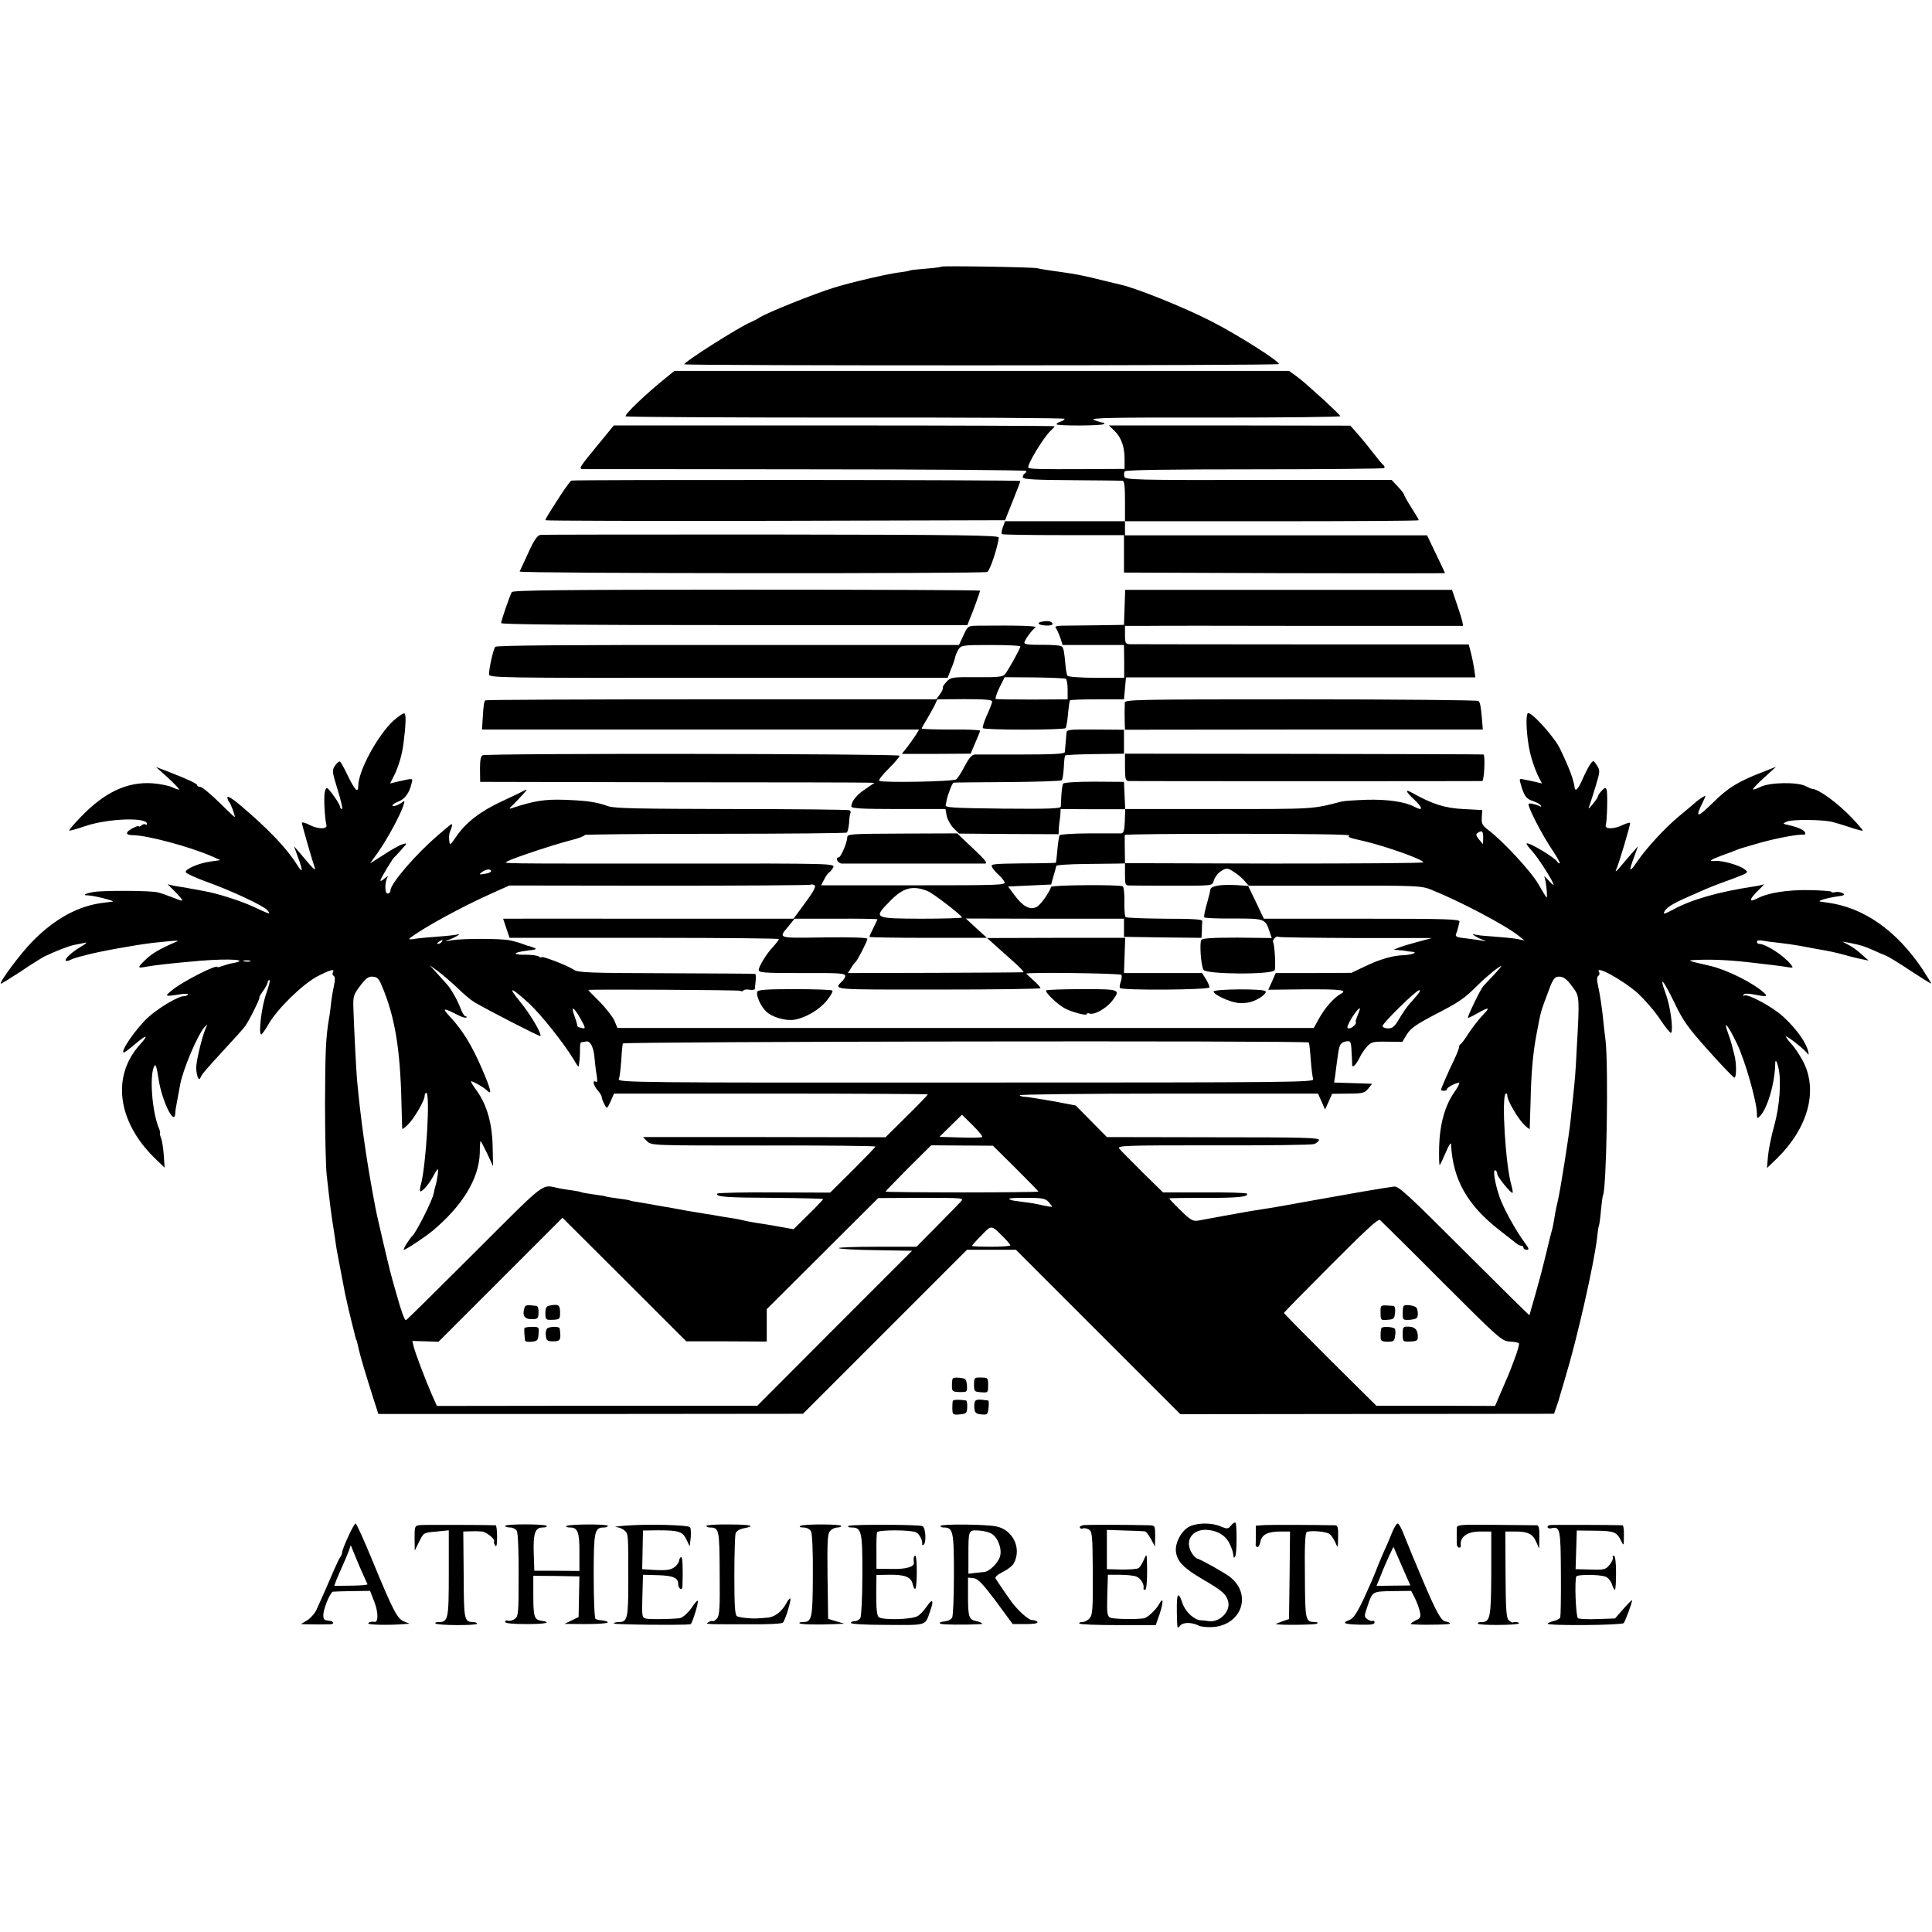 <?xml version="1.0" standalone="no"?>
<!DOCTYPE svg PUBLIC "-//W3C//DTD SVG 20010904//EN"
 "http://www.w3.org/TR/2001/REC-SVG-20010904/DTD/svg10.dtd">
<svg version="1.0" xmlns="http://www.w3.org/2000/svg"
 width="960pt" height="960pt" viewBox="0 0 960 960"
 preserveAspectRatio="xMidYMid meet">
<g transform="translate(0,960) scale(0.1,-0.1)"
fill="#000000" stroke="none">
<path d="M4678 8275 c-2 -2 -37 -7 -77 -10 -41 -3 -77 -7 -80 -9 -3 -2 -28 -7
-56 -10 -59 -8 -236 -49 -320 -75 -103 -32 -335 -125 -375 -151 -8 -6 -26 -15
-40 -21 -58 -24 -330 -197 -330 -209 0 -8 2946 -7 2954 1 10 10 -208 148 -336
213 -134 69 -374 165 -448 181 -8 2 -51 12 -95 23 -75 19 -133 31 -180 37 -11
2 -42 6 -70 10 -27 4 -59 9 -70 12 -24 6 -471 13 -477 8z"/>
<path d="M3313 7726 c-107 -86 -214 -189 -204 -195 5 -3 498 -6 1095 -6 597 1
1086 -2 1086 -6 0 -4 -9 -11 -20 -14 -11 -3 -20 -9 -20 -13 0 -9 227 -8 236 1
4 4 1 7 -7 7 -8 1 -27 7 -43 13 -24 11 86 13 597 12 345 0 627 3 627 7 0 3
-37 39 -81 80 -45 40 -87 78 -93 83 -6 6 -27 22 -46 37 l-35 25 -1527 0 -1527
0 -38 -31z"/>
<path d="M2973 7392 c-95 -115 -99 -122 -76 -123 10 0 510 0 1111 -1 600 0
1092 -4 1092 -8 0 -5 -5 -12 -11 -15 -5 -4 -8 -12 -6 -18 3 -9 72 -12 243 -13
131 -1 245 -2 252 -3 9 -1 12 -28 12 -101 l0 -100 -298 0 -298 0 -11 -30 c-6
-16 -8 -32 -4 -34 4 -3 142 -5 307 -5 l299 0 0 -93 0 -93 798 -3 c438 -1 797
-1 797 0 0 2 -20 45 -45 96 l-44 92 -751 0 -750 0 0 35 0 35 730 0 c402 0 730
2 730 5 0 3 -17 32 -37 63 -20 31 -36 60 -36 63 1 3 -12 21 -30 40 l-32 34
-662 0 c-610 -1 -662 1 -666 16 -3 9 -2 21 2 27 4 7 224 10 644 10 351 0 641
3 645 6 3 4 2 10 -3 14 -6 4 -29 32 -52 62 -23 30 -58 73 -78 95 l-35 40 -600
1 -600 0 30 -29 c33 -33 49 -81 48 -144 l0 -43 -202 -1 c-216 -1 -268 0 -276
7 -10 10 77 154 112 185 10 9 18 18 18 21 0 2 -493 4 -1095 4 l-1095 0 -77
-94z"/>
<path d="M2840 7212 c-6 -2 -31 -36 -56 -75 -66 -102 -74 -116 -74 -122 0 -3
514 -4 1142 -3 l1142 3 38 95 c21 52 38 97 38 100 0 6 -2214 7 -2230 2z"/>
<path d="M2685 6942 c-15 -2 -32 -27 -60 -89 -22 -47 -41 -89 -43 -93 -4 -10
2310 -11 2324 -2 14 10 51 120 57 171 2 11 -176 14 -1128 15 -621 0 -1139 0
-1150 -2z"/>
<path d="M2543 6658 c-9 -16 -52 -139 -53 -154 0 -7 346 -10 1158 -10 l1159 0
10 26 c16 36 53 140 53 145 0 3 -522 5 -1159 5 -917 0 -1161 -3 -1168 -12z"/>
<path d="M5588 6582 l-3 -87 -135 -2 c-74 -1 -152 -2 -174 -2 -29 -1 -36 -4
-29 -13 6 -7 15 -29 22 -48 l11 -35 152 0 153 0 1 -82 0 -81 -138 0 c-76 0
-141 5 -144 10 -3 5 -8 30 -10 56 -6 64 -8 75 -16 88 -5 7 -42 10 -98 10 -61
-1 -90 2 -90 10 0 12 37 64 55 76 11 8 -71 11 -286 9 -50 -1 -50 -1 -72 -49
l-22 -47 -1148 0 c-793 1 -1150 -2 -1156 -9 -10 -12 -31 -106 -31 -136 0 -18
27 -19 1139 -18 l1140 0 16 42 c10 22 19 49 21 60 2 10 10 28 17 40 14 20 23
21 161 21 80 0 146 -3 146 -7 0 -11 -60 -119 -77 -139 -10 -12 -36 -15 -140
-14 -123 1 -129 0 -151 -24 -12 -13 -20 -26 -17 -29 2 -3 -4 -17 -14 -31 l-19
-26 -1117 0 c-614 0 -1120 -2 -1123 -5 -7 -5 -10 -26 -14 -100 l-3 -45 1086 0
1086 0 -15 -25 c-9 -14 -28 -41 -43 -61 l-28 -35 171 0 171 1 23 54 c13 29 24
57 24 60 0 4 -65 7 -145 6 -80 0 -145 2 -145 5 0 3 11 23 25 45 13 22 31 54
39 70 l14 30 136 1 c99 0 136 -3 136 -12 0 -6 -12 -37 -26 -68 -14 -31 -23
-59 -20 -64 6 -10 401 -10 411 0 3 3 9 35 12 70 3 34 7 65 10 68 2 3 64 5 136
5 l132 0 5 55 5 54 868 0 868 0 -5 37 c-3 20 -10 57 -16 81 l-12 46 -831 0
c-458 0 -842 1 -854 1 -20 1 -23 6 -23 46 l0 45 93 0 c50 1 428 1 840 0 l747
0 -4 23 c-3 12 -15 52 -28 89 l-23 67 -812 0 -812 0 -3 -87z m-292 -355 c5 -3
9 -27 9 -53 l0 -49 -175 -1 c-96 0 -178 1 -182 3 -4 2 4 27 18 56 l26 52 148
-1 c81 -1 151 -4 156 -7z"/>
<path d="M5183 6512 c-35 -5 -27 -18 12 -20 19 -2 35 2 35 7 0 12 -20 18 -47
13z"/>
<path d="M5589 6108 c0 -10 -1 -34 -1 -53 0 -19 1 -45 1 -58 l1 -23 889 1 889
0 -4 50 c-6 69 -9 83 -18 92 -4 4 -401 8 -882 8 -827 0 -874 -1 -875 -17z"/>
<path d="M1956 6020 c-80 -74 -176 -251 -176 -326 0 -38 -17 -20 -52 52 -17
36 -34 67 -39 70 -4 2 -15 -7 -24 -20 -16 -24 -15 -30 13 -121 16 -52 26 -95
21 -95 -5 0 -9 5 -9 10 0 11 -34 62 -57 88 -10 10 -14 8 -19 -13 -6 -23 -1
-127 8 -165 5 -21 -41 -21 -84 1 -21 11 -38 15 -38 10 0 -8 51 -186 65 -226 4
-11 -8 -2 -27 20 -18 21 -43 51 -55 65 l-22 25 19 -53 c26 -68 25 -86 -2 -42
-54 86 -141 178 -290 304 -34 28 -58 43 -58 34 0 -8 4 -18 9 -24 9 -9 32 -74
27 -74 -2 0 -37 34 -79 75 -42 41 -83 75 -92 75 -8 0 -15 3 -15 8 0 8 -47 30
-145 68 l-60 23 58 -52 c31 -29 57 -56 57 -59 0 -4 -14 1 -32 9 -17 9 -63 18
-102 21 -126 8 -239 -46 -358 -171 -32 -33 -56 -62 -54 -64 2 -2 39 8 82 23
111 37 304 44 304 11 0 -6 -3 -7 -7 -4 -3 4 -12 2 -20 -4 -7 -6 -13 -9 -13 -5
0 4 -13 0 -30 -9 -39 -20 -38 -35 0 -35 71 0 286 -58 395 -106 l40 -18 -50 -7
c-58 -8 -127 -38 -122 -53 2 -6 49 -28 105 -48 125 -45 282 -119 301 -141 18
-23 15 -22 -71 18 -70 32 -182 67 -253 79 -16 3 -41 8 -55 10 -14 3 -42 8 -64
11 -21 3 -43 8 -50 11 -6 3 3 -7 19 -22 17 -16 36 -37 44 -47 13 -17 10 -16
-37 2 -28 11 -64 24 -79 27 -35 9 -265 10 -316 2 -42 -7 -61 -17 -31 -17 28 0
142 -29 124 -31 -8 -1 -26 -3 -40 -5 -128 -14 -246 -78 -360 -194 -57 -58
-164 -201 -156 -209 2 -1 46 26 98 60 51 35 105 68 118 75 61 29 118 51 150
58 19 3 44 9 55 11 11 3 1 -6 -21 -19 -47 -27 -85 -63 -77 -71 3 -2 13 -1 22
4 9 5 30 12 46 16 17 4 32 8 35 9 61 17 251 51 330 60 134 14 136 14 110 3
-78 -34 -113 -55 -145 -85 -42 -40 -43 -45 -7 -38 55 10 129 18 277 31 148 12
252 5 161 -12 -14 -2 -37 -9 -51 -14 -14 -5 -25 -8 -25 -5 0 15 -167 -69 -221
-112 -44 -35 -42 -36 33 -24 26 4 45 4 42 -1 -3 -4 -12 -8 -21 -8 -28 0 -130
-61 -180 -108 -62 -59 -139 -172 -117 -172 3 0 27 18 53 40 61 52 73 51 26 -1
-141 -156 -112 -381 73 -563 l50 -48 -4 59 c-2 33 -8 72 -13 86 -6 15 -8 27
-6 27 2 0 0 12 -7 28 -33 83 -46 262 -21 305 6 13 12 -5 21 -65 16 -107 79
-237 83 -170 1 20 2 22 13 82 5 25 10 52 11 60 14 76 87 248 121 286 11 11 16
15 13 9 -18 -28 -55 -175 -54 -213 2 -42 14 -68 22 -45 5 14 23 35 123 144 44
47 88 96 98 110 19 25 78 144 71 144 -2 0 6 14 19 32 12 17 22 36 22 42 0 6 4
11 9 11 5 0 -3 -30 -16 -67 -23 -63 -40 -203 -25 -203 4 0 21 24 37 52 43 75
168 197 241 236 64 33 90 40 78 21 -3 -6 -2 -14 4 -18 7 -4 8 -19 2 -46 -5
-22 -12 -62 -15 -90 -3 -27 -7 -61 -10 -75 -16 -92 -19 -167 -20 -420 0 -157
4 -316 8 -355 17 -155 25 -212 32 -255 2 -14 7 -43 10 -65 3 -23 7 -50 9 -60
2 -11 11 -58 20 -105 9 -47 18 -96 21 -110 12 -55 24 -107 35 -150 7 -25 13
-52 15 -60 2 -8 4 -16 5 -17 3 -3 3 -5 14 -53 9 -38 34 -122 72 -241 l24 -75
1055 0 1055 1 407 407 408 408 121 0 122 0 408 -408 409 -409 928 1 929 1 12
35 c7 19 13 37 13 40 6 19 13 44 31 105 59 194 144 570 158 696 3 29 7 56 9
59 2 3 7 37 10 75 4 39 8 72 10 75 18 29 28 637 13 770 -5 36 -10 83 -12 105
-6 60 -16 125 -26 170 -6 26 -5 42 2 46 6 4 7 12 4 18 -25 40 119 -39 194
-106 32 -30 82 -87 109 -128 27 -41 52 -71 55 -67 11 19 -4 132 -27 194 -35
96 -14 73 44 -46 42 -88 65 -121 169 -237 66 -74 124 -134 128 -134 11 0 11
74 0 113 -5 19 -11 42 -13 51 -2 9 -10 35 -19 59 -25 69 1 38 45 -54 40 -83
99 -290 99 -347 0 -25 2 -27 15 -13 37 37 74 162 76 260 0 25 8 15 16 -20 15
-66 6 -189 -20 -284 -15 -52 -29 -122 -32 -155 l-5 -59 51 49 c150 148 201
327 134 470 -15 32 -44 76 -63 97 -19 21 -31 38 -27 38 9 0 87 -61 102 -80 10
-13 11 -13 9 0 -9 47 -56 114 -125 178 -50 47 -177 116 -194 105 -5 -3 -7 -1
-4 4 4 7 22 7 49 2 67 -13 75 -12 52 9 -54 49 -183 113 -264 132 -121 28 -120
28 -70 30 79 4 176 -1 290 -15 19 -2 58 -7 85 -10 28 -3 63 -8 79 -11 27 -4
28 -3 15 13 -35 45 -125 103 -159 103 -5 0 -10 5 -10 11 0 6 11 8 28 5 15 -3
52 -8 82 -11 30 -3 78 -10 105 -15 28 -5 64 -12 80 -15 70 -12 93 -17 145 -31
30 -9 69 -18 85 -21 l30 -6 -35 31 c-19 18 -48 39 -65 47 l-30 16 30 -5 c62
-12 79 -18 122 -37 23 -11 53 -23 65 -28 13 -5 68 -39 122 -75 55 -36 101 -65
102 -63 1 1 -19 33 -44 72 -130 193 -292 306 -472 330 -14 2 -29 4 -35 5 -18
3 29 17 80 25 40 5 46 9 31 17 -10 5 -26 8 -37 5 -10 -3 -19 -2 -19 2 0 3 -49
7 -108 8 -111 2 -207 -13 -262 -42 -42 -22 -38 -2 8 42 20 19 32 33 26 29 -7
-3 -29 -8 -50 -11 -172 -26 -308 -64 -401 -115 -41 -22 -51 -24 -43 -10 12 22
39 39 130 79 109 48 107 47 203 82 88 33 88 33 65 50 -25 20 -110 44 -145 41
-37 -3 -27 5 35 28 31 11 64 23 72 27 18 7 13 6 122 37 80 22 192 43 211 38 4
-1 7 2 7 8 0 13 -31 28 -77 39 -37 8 -38 8 -13 19 27 11 175 10 224 -2 17 -4
57 -16 89 -27 33 -11 61 -18 63 -17 2 2 -23 31 -54 64 -72 75 -165 143 -197
144 -3 0 -18 6 -33 14 -41 21 -178 19 -224 -4 -21 -10 -38 -15 -38 -12 0 4 26
31 57 59 l58 53 -63 -25 c-125 -48 -176 -79 -253 -156 -79 -77 -88 -75 -45 11
13 27 13 29 -2 20 -9 -5 -29 -19 -43 -32 -15 -13 -48 -41 -75 -63 -70 -58
-162 -158 -206 -222 -43 -63 -47 -58 -18 19 l19 53 -27 -31 c-15 -17 -42 -48
-60 -70 -21 -25 -28 -30 -21 -14 12 24 69 216 69 230 0 5 -16 0 -36 -9 -45
-22 -91 -22 -85 -1 7 25 10 161 4 177 -5 11 -9 10 -24 -6 -11 -11 -19 -24 -19
-28 0 -4 -11 -21 -25 -38 -24 -28 -25 -28 -16 -5 5 14 19 58 31 98 21 69 21
74 5 99 -17 26 -18 26 -32 7 -8 -10 -26 -45 -40 -77 -22 -50 -36 -63 -39 -39
-5 39 -25 93 -72 191 -28 59 -144 187 -160 177 -10 -6 -9 -79 3 -155 7 -51 30
-122 52 -165 l15 -29 -33 8 c-19 4 -45 10 -58 12 -21 5 -22 3 -16 -18 17 -63
28 -78 61 -89 18 -6 37 -16 40 -22 4 -7 2 -8 -5 -4 -6 4 -22 9 -36 12 -22 4
-24 2 -15 -20 19 -50 70 -144 113 -209 25 -37 41 -67 37 -67 -5 0 -10 4 -12 8
-7 18 -144 100 -152 91 -3 -3 10 -20 28 -39 29 -32 106 -152 106 -167 0 -3
-12 7 -26 23 -15 16 -23 24 -20 17 7 -12 17 -103 11 -103 -1 0 -20 30 -41 67
-37 64 -174 212 -249 269 -29 22 -34 31 -32 62 l2 37 -95 5 c-92 5 -152 24
-252 80 -39 22 -35 8 8 -32 45 -42 47 -61 3 -37 -47 25 -135 38 -239 35 -58
-2 -114 -6 -125 -9 -145 -38 -132 -37 -608 -37 l-466 0 -3 68 -3 67 -148 1
c-87 0 -151 -4 -154 -10 -4 -5 -7 -30 -9 -55 -1 -25 -3 -52 -3 -59 -1 -10 -62
-12 -288 -10 -250 3 -288 5 -284 18 2 8 4 20 5 25 6 28 28 85 34 86 4 1 125 2
269 3 144 1 265 5 269 9 4 4 8 32 10 63 1 30 4 57 7 60 2 3 69 6 148 7 l144 2
0 59 0 60 -142 1 c-137 1 -143 0 -144 -19 -2 -25 -6 -76 -8 -93 -1 -9 -57 -12
-213 -12 -117 0 -222 0 -234 0 -15 -1 -29 -17 -50 -57 -16 -31 -35 -61 -42
-66 -13 -12 -366 -18 -383 -8 -5 4 16 30 46 60 30 30 55 59 55 65 0 10 -2045
13 -2072 2 -9 -3 -13 -25 -13 -68 l1 -64 949 -2 c523 0 964 -1 980 -2 l30 -1
-44 -30 c-43 -28 -70 -61 -71 -87 0 -10 53 -13 234 -13 l234 0 6 -34 c4 -18
19 -45 34 -61 l28 -27 247 -2 247 -1 1 28 c1 15 3 32 4 37 1 6 3 21 4 35 l1
25 160 -1 161 0 -2 -60 c-2 -46 -6 -59 -18 -60 -9 0 -80 0 -158 0 -79 0 -145
-5 -148 -9 -3 -5 -8 -38 -11 -72 -3 -34 -6 -64 -8 -65 -1 -1 -75 -3 -164 -3
-148 -2 -161 -3 -153 -18 5 -10 19 -26 31 -37 12 -11 26 -27 31 -37 9 -16 -21
-17 -451 -17 l-460 0 15 29 c8 16 19 32 25 35 5 3 15 15 20 25 10 19 -3 20
-752 19 -957 0 -887 -1 -865 12 26 15 231 83 314 104 40 10 70 22 68 26 -3 3
287 6 644 6 357 0 653 3 658 6 5 3 10 25 12 48 1 23 4 46 7 50 2 4 0 10 -5 13
-5 3 -268 6 -584 6 -460 1 -584 3 -615 14 -58 21 -107 28 -219 32 -97 3 -148
-5 -258 -41 -17 -6 -17 -3 5 17 14 14 36 37 50 53 21 23 21 26 5 17 -11 -6
-60 -30 -110 -53 -107 -49 -180 -106 -226 -173 -33 -48 -34 -48 -37 -22 -2 15
0 35 4 44 15 35 14 45 -4 29 -9 -8 -32 -27 -51 -43 -114 -97 -241 -244 -241
-279 0 -8 -6 -15 -14 -15 -15 0 -15 57 0 82 4 7 -2 4 -14 -6 -12 -11 -22 -16
-22 -11 0 8 59 107 69 115 3 3 20 20 36 39 30 33 30 33 5 26 -14 -4 -56 -27
-93 -52 l-68 -43 44 62 c45 65 109 184 122 228 7 20 5 23 -6 14 -20 -15 -49
-25 -49 -16 0 4 13 13 29 19 32 12 55 43 65 87 8 32 16 31 -82 9 l-24 -6 20
39 c22 44 40 104 47 161 12 93 13 143 5 148 -5 3 -29 -13 -54 -35z m5414 -582
l-1 -33 -20 24 c-15 19 -17 26 -7 32 22 15 28 10 28 -23z m-666 11 c-6 -10 -4
-11 76 -29 110 -26 297 -93 292 -105 -1 -4 -335 -6 -742 -6 l-740 2 0 -56 c0
-52 1 -55 25 -55 14 0 88 -1 165 -1 266 0 240 -3 253 30 6 16 22 36 37 44 24
15 29 15 59 -4 18 -11 42 -31 54 -45 l22 -25 428 0 c407 1 430 0 479 -20 136
-54 371 -177 437 -231 l26 -21 -35 7 c-19 4 -71 9 -115 12 -44 3 -87 7 -95 10
-27 9 1 -11 33 -24 23 -9 25 -11 7 -7 -14 3 -51 8 -83 12 -48 5 -57 9 -52 22
4 9 8 23 10 31 2 8 5 22 7 30 3 13 -58 15 -484 15 l-488 0 -39 82 -39 81 -59
4 c-81 4 -126 -4 -129 -23 -1 -9 -9 -42 -18 -73 -9 -31 -15 -60 -12 -64 2 -4
68 -7 145 -6 155 0 158 -1 179 -64 l11 -33 -171 2 c-126 0 -173 -3 -179 -12
-9 -15 -2 -126 11 -148 13 -23 348 -25 354 -1 6 19 -1 127 -8 139 -6 10 18 34
26 26 2 -3 175 -5 384 -6 l379 0 -70 -19 c-38 -10 -81 -23 -95 -29 l-25 -10
25 -2 c14 -1 30 -3 35 -4 6 -2 19 -3 29 -4 35 -2 6 -15 -37 -17 -58 -2 -120
-20 -197 -57 l-65 -31 -188 -1 -188 0 -18 -41 -19 -42 174 2 c191 1 223 -3
185 -23 -32 -18 -77 -68 -107 -122 l-26 -47 -1730 0 -1730 0 -15 36 c-8 19
-41 61 -73 94 -32 32 -58 58 -57 59 13 4 747 0 754 -4 7 -4 14 -3 17 1 3 5 17
7 31 4 14 -2 25 0 26 4 0 5 2 24 4 42 2 17 0 33 -3 33 -4 1 -203 2 -442 3
-388 1 -438 3 -460 18 -30 21 -160 70 -160 62 0 -4 -6 -2 -12 3 -7 5 -37 9
-65 9 -70 -1 -67 11 4 20 50 6 54 8 33 16 -14 5 -25 9 -25 8 0 -1 -13 4 -29
10 -16 6 -45 14 -65 18 -47 9 -235 9 -286 0 -40 -7 -40 -7 -8 5 32 12 60 32
33 23 -8 -2 -51 -7 -95 -10 -44 -3 -96 -8 -115 -11 -19 -4 -30 -3 -25 2 61 49
260 158 413 226 l83 37 745 -1 c409 0 748 2 752 5 5 3 13 1 20 -3 8 -5 -6 -32
-47 -87 l-58 -79 -721 0 c-397 1 -722 0 -722 0 0 -1 7 -22 16 -48 l16 -47 61
0 c34 0 335 0 670 0 334 0 607 -3 607 -6 0 -5 -11 -19 -37 -48 -28 -31 -63
-90 -63 -105 0 -14 22 -16 203 -16 204 1 227 -1 227 -15 0 -5 -6 -15 -12 -22
-46 -48 -77 -45 472 -45 281 0 510 3 510 7 0 5 -16 22 -35 39 -19 17 -35 32
-35 33 0 8 466 2 472 -6 3 -5 2 -20 -3 -34 -5 -13 -7 -27 -4 -31 7 -13 445
-10 445 3 0 6 -8 25 -18 41 l-19 30 -194 0 -194 0 3 88 3 87 -343 0 -343 -1
41 -37 c22 -20 65 -58 94 -84 30 -27 50 -49 45 -49 -6 -1 -204 -2 -441 -3
l-431 -1 16 25 c8 14 18 27 22 30 10 8 59 104 59 115 0 6 -75 9 -216 7 -240
-3 -228 -7 -170 63 l24 30 206 0 c113 1 206 -1 206 -3 0 -1 -9 -20 -20 -42
-11 -22 -20 -42 -20 -45 0 -3 131 -5 292 -5 l292 0 -53 48 -52 48 393 -1 393
0 0 -45 0 -45 193 -3 192 -2 2 35 c0 19 1 41 2 48 1 9 -43 12 -186 12 -103 1
-190 4 -195 8 -4 4 -7 39 -6 77 1 38 -3 72 -8 76 -16 9 -353 7 -356 -3 -13
-34 -53 -90 -73 -100 -32 -16 -68 3 -109 59 l-32 43 107 5 107 5 12 43 c7 23
13 46 14 50 1 4 63 8 139 9 75 1 152 2 170 2 l32 1 -1 68 c0 37 -1 70 0 73 1
4 253 6 561 6 318 0 557 -3 554 -8z m-4264 -178 c0 -5 -14 -11 -32 -13 -28 -5
-29 -4 -13 9 21 15 45 17 45 4z m2170 -99 c27 -11 170 -121 170 -131 0 -3 -91
-6 -202 -6 -238 1 -240 2 -155 88 65 67 112 79 187 49z m-2415 -252 c-3 -5
-12 -10 -18 -10 -7 0 -6 4 3 10 19 12 23 12 15 0z m-952 -97 c-7 -2 -21 -2
-30 0 -10 3 -4 5 12 5 17 0 24 -2 18 -5z m1028 -130 c30 -30 68 -62 85 -72 56
-34 326 -173 329 -169 9 9 -51 111 -101 171 -64 78 -47 75 45 -9 59 -55 170
-194 220 -276 12 -21 24 -38 25 -38 3 0 9 55 8 88 -1 17 2 32 6 33 4 0 15 2
25 4 21 4 38 -30 42 -90 2 -22 6 -57 10 -79 4 -26 3 -36 -4 -31 -19 11 -12
-20 9 -43 11 -12 20 -27 20 -34 1 -7 6 -23 14 -36 12 -23 12 -23 30 15 l17 39
780 0 c428 0 779 -2 779 -4 0 -3 -47 -52 -105 -109 l-105 -104 -602 1 -603 0
21 -21 c21 -21 25 -21 578 -21 306 1 556 -2 556 -5 0 -3 -51 -56 -112 -117
l-113 -112 -278 1 c-153 1 -280 -2 -283 -6 -10 -16 45 -20 280 -21 136 -1 246
-4 246 -6 0 -3 -33 -38 -74 -78 l-73 -72 -44 8 c-56 10 -94 17 -144 24 -22 4
-51 9 -65 13 -14 3 -32 7 -40 8 -16 2 -112 18 -120 20 -3 0 -26 4 -51 8 -56 9
-90 15 -126 22 -16 3 -41 8 -58 10 -16 3 -41 7 -55 10 -13 2 -42 7 -64 11 -22
3 -43 7 -46 9 -3 2 -30 6 -60 10 -30 4 -57 8 -60 10 -3 2 -30 6 -60 10 -30 4
-58 9 -61 11 -4 2 -24 6 -45 9 -22 3 -50 7 -64 10 -93 19 -54 48 -422 -319
-185 -185 -338 -336 -341 -336 -7 0 -24 47 -47 130 -32 112 -31 109 -70 275
-28 120 -28 118 -45 210 -37 200 -63 386 -81 580 -4 44 -16 280 -18 355 -2 60
1 68 34 112 28 37 41 47 62 45 22 -1 31 -10 46 -47 64 -151 91 -311 97 -585 2
-66 3 -122 4 -124 1 -3 13 6 27 20 30 28 84 120 84 143 0 9 4 16 8 16 21 0 -1
-367 -27 -457 -5 -18 -6 -33 -2 -33 12 0 47 42 65 78 9 17 19 32 21 32 5 0 -2
-52 -11 -82 -3 -9 -7 -26 -9 -38 -6 -34 -86 -192 -105 -210 -16 -15 -50 -70
-43 -70 10 0 103 62 141 93 150 125 232 260 236 387 0 33 2 60 4 60 2 0 16
-28 33 -62 l29 -63 -2 97 c-2 113 -28 205 -76 274 -18 24 -32 47 -32 50 0 7
62 -27 78 -43 29 -28 23 -2 -22 104 -51 118 -96 192 -159 260 -43 46 -37 48
41 8 18 -9 36 -14 39 -11 4 3 2 6 -4 6 -6 0 -18 21 -28 48 -16 40 -46 92 -65
112 -3 3 -23 25 -45 50 l-40 44 40 -29 c22 -16 65 -53 96 -82z m5154 65 c-22
-23 -46 -49 -54 -57 -15 -17 -81 -154 -77 -159 2 -1 23 9 47 23 61 34 66 31
24 -12 -19 -21 -50 -60 -68 -88 -17 -27 -35 -51 -39 -53 -5 -2 -8 -9 -8 -15 0
-7 -11 -34 -24 -62 -26 -52 -66 -145 -66 -151 0 -2 7 -4 15 -4 8 0 15 4 15 8
0 9 44 32 60 32 5 0 -5 -20 -22 -45 -48 -67 -74 -161 -77 -273 -1 -53 0 -94 3
-91 3 3 17 32 31 65 13 32 25 50 25 39 9 -176 80 -302 240 -427 41 -32 80 -63
87 -68 7 -6 17 -10 23 -10 5 0 10 -4 10 -10 0 -5 7 -10 16 -10 13 0 12 6 -8
33 -45 60 -107 172 -127 230 -23 67 -35 140 -20 132 5 -4 9 -12 9 -19 0 -14
70 -99 76 -93 2 2 -1 19 -6 38 -29 97 -50 442 -28 455 4 3 8 -2 8 -12 0 -23
54 -115 84 -143 14 -14 26 -23 27 -20 0 2 2 58 4 124 3 155 12 254 31 352 23
120 17 97 60 213 19 52 29 66 46 67 26 2 43 -10 77 -58 29 -39 30 -51 16 -294
-7 -141 -9 -155 -20 -260 -4 -38 -9 -81 -10 -95 -9 -86 -53 -362 -65 -410 -5
-19 -12 -53 -15 -75 -4 -22 -8 -44 -9 -50 -7 -24 -17 -66 -40 -160 -13 -55
-36 -139 -50 -188 -14 -48 -26 -90 -26 -92 0 -3 -146 141 -324 319 -286 286
-328 324 -350 320 -14 -2 -38 -6 -53 -8 -46 -7 -98 -16 -328 -57 -121 -22
-233 -42 -250 -44 -61 -9 -102 -16 -205 -35 -58 -11 -119 -22 -136 -25 -27 -4
-38 2 -88 51 -31 30 -56 57 -56 59 0 2 78 3 173 3 165 -1 223 5 213 21 -3 4
-97 7 -211 6 l-206 0 -102 100 c-56 56 -108 108 -115 117 -13 16 22 17 467 17
264 -1 489 2 499 6 11 3 23 12 26 20 4 12 -75 14 -524 14 l-530 1 -77 78 -78
79 -116 22 c-64 11 -125 21 -137 21 -11 0 -23 4 -26 8 -2 4 330 8 739 8 l744
0 18 -40 17 -39 18 39 17 39 80 1 c72 0 82 3 100 25 l19 24 -94 3 -95 3 6 39
c3 22 7 59 11 83 8 64 13 74 36 81 30 7 32 3 34 -57 2 -29 3 -56 3 -60 2 -15
20 4 36 36 8 18 25 43 38 57 21 23 30 25 99 24 l76 -1 23 38 c19 30 47 49 134
95 125 64 150 81 220 151 46 45 104 92 115 93 2 0 -14 -19 -35 -42z m-381
-100 c-10 -12 -28 -33 -40 -46 -11 -12 -34 -45 -50 -72 -23 -40 -34 -50 -56
-50 -16 0 -28 5 -28 12 0 14 167 178 182 178 6 0 3 -10 -8 -22z m-4160 -119
c27 -49 27 -51 7 -47 -12 2 -22 6 -22 10 0 4 -6 26 -14 48 -20 55 -6 50 29
-11z m3862 16 c-8 -19 -12 -35 -9 -35 3 0 0 -7 -7 -15 -7 -8 -19 -15 -26 -15
-12 0 -12 6 2 33 16 31 43 67 51 67 2 0 -3 -16 -11 -35z m-243 -135 c3 -3 7
-41 10 -85 3 -44 9 -88 12 -97 7 -16 -92 -17 -1725 -17 -1637 -1 -1732 0
-1725 17 4 9 9 51 12 92 2 41 6 80 8 85 2 10 3399 15 3408 5z m-1623 -470 c-5
-3 -54 -4 -110 -2 l-102 3 56 55 56 55 54 -53 c29 -29 50 -55 46 -58z m167
-155 c62 -62 113 -114 113 -116 0 -2 -171 -4 -380 -4 -209 0 -380 2 -380 4 0
2 51 54 113 117 l114 113 154 -1 153 -1 113 -112z m-273 -166 c-9 -10 -63 -65
-119 -122 l-101 -102 -197 0 c-108 0 -193 -3 -189 -7 4 -4 88 -9 186 -10 l178
-3 -385 -385 -384 -385 -796 0 -796 -1 -25 56 c-31 71 -83 207 -91 241 l-6 26
65 -2 65 -2 308 308 308 308 308 -307 307 -307 200 0 200 -1 0 80 0 81 277
276 277 276 214 1 c210 0 213 0 196 -19z m437 -2 c10 -11 18 -22 16 -23 -1 -2
-23 2 -47 7 -25 6 -63 13 -85 15 -22 3 -48 7 -57 8 -10 1 -20 5 -24 9 -3 3 35
6 86 5 79 0 94 -3 111 -21z m1954 -395 c283 -283 298 -296 336 -298 22 -1 43
-5 46 -8 4 -3 -6 -39 -21 -78 -29 -78 -31 -81 -71 -173 l-26 -61 -295 1 -295
0 -230 228 c-126 126 -229 230 -229 233 0 3 105 110 233 238 171 172 235 231
244 224 7 -6 146 -143 308 -306z m-2178 220 c18 -18 33 -36 33 -40 0 -4 -43
-7 -95 -7 -52 0 -95 2 -95 4 0 3 21 27 47 53 51 52 47 53 110 -10z"/>
<path d="M3763 4672 c-7 -18 16 -71 44 -98 28 -28 96 -48 140 -41 55 9 124 49
161 95 19 23 32 46 28 50 -4 4 -89 7 -188 7 -137 0 -182 -3 -185 -13z"/>
<path d="M5199 4679 c-11 -6 54 -69 91 -89 35 -19 110 -39 110 -29 0 4 6 6 14
3 23 -9 82 25 111 61 45 59 43 60 -146 60 -94 0 -175 -3 -180 -6z"/>
<path d="M6030 4673 c0 -14 74 -50 118 -56 18 -3 48 -1 66 4 40 11 84 44 74
54 -13 13 -258 11 -258 -2z"/>
<path d="M2606 3101 c-12 -37 0 -56 35 -56 31 0 34 3 35 33 1 17 -4 33 -10 33
-49 6 -56 5 -60 -10z"/>
<path d="M2728 3112 c-13 -2 -18 -13 -18 -37 0 -33 2 -34 35 -33 35 1 38 4 38
33 0 42 -7 47 -55 37z"/>
<path d="M2606 3001 c-2 -5 -1 -29 3 -62 0 -5 15 -8 33 -6 28 3 32 7 34 38 3
35 2 36 -32 36 -19 0 -36 -3 -38 -6z"/>
<path d="M2720 3000 c-6 -4 -10 -20 -8 -36 3 -26 7 -29 38 -29 35 0 39 8 31
64 -1 10 -44 11 -61 1z"/>
<path d="M6860 3078 c0 -38 1 -39 34 -36 31 2 35 5 38 35 2 19 -1 33 -7 34
-69 5 -65 7 -65 -33z"/>
<path d="M6975 3111 c-3 -2 -5 -19 -5 -38 0 -32 1 -33 37 -31 29 3 37 7 38 25
1 12 -2 28 -6 34 -7 12 -55 19 -64 10z"/>
<path d="M6865 3002 c-3 -3 -5 -19 -5 -37 0 -28 3 -31 34 -32 30 0 35 3 38 28
3 16 2 32 -1 36 -7 10 -58 13 -66 5z"/>
<path d="M6970 2971 c0 -38 1 -38 37 -37 31 1 38 5 38 21 1 36 -13 52 -45 53
-28 1 -30 -1 -30 -37z"/>
<path d="M5590 5788 c0 -58 3 -68 18 -69 23 -1 1744 -1 1757 0 10 1 16 130 6
132 -3 1 -405 2 -894 3 l-887 1 0 -67z"/>
<path d="M4210 5439 c0 -24 -32 -99 -42 -99 -20 0 -6 -30 15 -31 28 0 685 0
712 0 14 1 -1 20 -60 75 l-79 75 -273 -1 c-259 -1 -273 -2 -273 -19z"/>
<path d="M4735 2751 c-3 -2 -5 -18 -5 -35 0 -29 2 -32 38 -33 35 -1 38 0 37
27 0 16 -4 32 -8 36 -8 8 -56 12 -62 5z"/>
<path d="M4840 2720 c0 -34 2 -36 35 -38 34 -3 35 -2 35 35 0 37 -1 38 -35 38
-34 1 -35 -1 -35 -35z"/>
<path d="M4735 2640 c-2 -3 -3 -21 -3 -39 1 -31 3 -32 37 -29 33 3 36 6 37 36
1 17 -2 32 -5 33 -31 5 -62 5 -66 -1z"/>
<path d="M4844 2635 c-3 -7 -4 -24 -2 -37 2 -18 10 -24 34 -26 30 -3 32 -1 36
32 2 20 2 36 -2 37 -3 0 -18 2 -33 4 -17 2 -30 -1 -33 -10z"/>
<path d="M6117 2020 c-15 -18 -19 -18 -51 -5 -49 21 -124 19 -162 -4 -37 -23
-65 -78 -61 -120 6 -50 37 -82 134 -139 98 -57 117 -74 126 -111 12 -50 -46
-106 -100 -96 -10 2 -27 4 -38 4 -31 2 -75 42 -89 84 -25 73 -32 48 -27 -93 1
-31 3 -33 15 -18 13 18 59 18 93 0 10 -5 39 -8 65 -7 146 7 202 161 90 249
-27 21 -137 83 -164 92 -9 3 -23 20 -31 36 -30 62 16 116 92 105 49 -6 86 -32
103 -72 13 -30 14 -35 17 -57 1 -10 3 -10 9 -1 8 13 9 159 1 167 -3 3 -13 -3
-22 -14z"/>
<path d="M1730 1964 c-17 -36 -30 -71 -30 -78 0 -7 -4 -16 -8 -21 -5 -6 -19
-35 -32 -65 -22 -52 -54 -126 -87 -198 -8 -18 -29 -42 -46 -53 l-32 -19 28 -1
c34 -1 91 -1 119 0 20 1 18 14 -3 17 -5 1 -13 2 -18 3 -20 2 -19 34 1 86 11
30 26 55 32 56 6 1 50 2 98 3 l87 1 22 -57 c19 -51 19 -99 1 -97 -17 3 -32 -2
-32 -8 0 -7 106 -9 178 -3 l27 2 -27 11 c-34 13 -55 54 -154 294 -43 106 -83
193 -87 193 -4 0 -21 -30 -37 -66z m77 -194 c9 -19 17 -38 19 -42 2 -3 -34 -7
-81 -7 l-84 -1 10 28 c6 15 19 45 29 67 10 22 24 55 31 73 l12 34 24 -59 c13
-32 31 -74 40 -93z"/>
<path d="M2088 2022 c-27 -3 -28 -5 -28 -65 l1 -62 19 39 c26 52 23 50 91 56
l59 6 0 -214 c0 -229 -3 -242 -51 -242 -12 0 -19 -3 -15 -7 9 -10 206 -11 206
-1 0 4 -8 8 -17 8 -47 1 -48 7 -49 235 l-2 215 37 1 c20 1 45 0 56 -1 22 -2
67 -39 60 -49 -2 -4 0 -13 6 -21 6 -10 9 4 9 43 0 31 -3 57 -7 58 -28 2 -353
3 -375 1z"/>
<path d="M2510 2018 c0 -4 11 -8 25 -8 13 0 28 -8 33 -17 6 -10 10 -109 9
-221 0 -190 -1 -204 -20 -217 -10 -7 -26 -11 -33 -8 -8 3 -14 0 -14 -6 0 -7
35 -11 107 -11 95 0 129 8 71 17 -33 5 -38 20 -38 126 l0 97 115 -1 114 -2 -2
-101 -2 -101 -35 -17 -35 -17 108 -1 c59 0 107 4 107 8 0 4 -12 9 -26 10 -14
1 -30 4 -35 8 -5 3 -9 99 -9 214 0 222 4 240 51 240 10 0 19 3 19 8 0 10 -196
9 -206 -1 -4 -4 5 -7 19 -7 38 0 47 -25 46 -127 l0 -89 -112 1 -112 0 -3 88
c-3 99 7 127 45 127 14 0 23 3 19 8 -10 10 -206 10 -206 0z"/>
<path d="M3105 2019 c-38 -3 -58 -6 -43 -7 15 -1 34 -9 42 -18 18 -17 18 -13
18 -252 0 -184 -4 -202 -48 -202 -13 0 -24 -3 -24 -7 0 -6 345 -9 381 -4 8 1
42 111 36 117 -2 2 -12 -8 -22 -23 -21 -33 -53 -63 -69 -64 -52 -5 -145 -6
-164 -2 -22 5 -23 8 -20 112 l3 106 73 -2 c77 -2 102 -13 102 -44 0 -24 20
-35 21 -12 3 87 1 148 -6 146 -5 -1 -10 -10 -11 -19 -1 -8 -11 -22 -21 -30
-22 -17 -44 -19 -135 -13 l-27 2 2 96 2 96 75 1 c102 0 122 -6 141 -46 l16
-34 5 42 c2 24 1 48 -3 53 -7 12 -215 17 -324 8z"/>
<path d="M3510 2018 c0 -4 8 -8 18 -8 45 -1 47 -8 48 -227 2 -174 -1 -211 -13
-225 -9 -10 -19 -16 -22 -13 -4 2 -13 0 -21 -6 -17 -10 -19 -10 209 -10 84 -1
157 3 161 8 12 12 43 114 37 120 -3 2 -12 -8 -20 -24 -23 -42 -58 -69 -95 -71
-18 -2 -36 -3 -40 -3 -25 -4 -99 3 -110 10 -10 6 -13 52 -13 200 0 105 3 200
6 211 4 12 19 22 41 26 63 12 35 19 -76 19 -60 1 -110 -3 -110 -7z"/>
<path d="M3977 2018 c-7 -5 -2 -8 15 -8 17 0 31 -8 38 -19 6 -12 10 -100 9
-220 -1 -215 -4 -231 -51 -231 -12 0 -19 -3 -15 -6 6 -6 87 -8 182 -4 l40 2
-40 12 -40 12 -3 211 c-2 182 0 213 14 227 8 9 24 16 35 16 10 0 19 3 19 8 0
9 -187 10 -203 0z"/>
<path d="M4217 2018 c-7 -5 0 -8 15 -8 49 0 54 -20 53 -237 0 -109 -5 -205
-10 -213 -6 -9 -18 -16 -27 -15 -10 0 -19 -4 -20 -9 -2 -6 73 -10 180 -10 204
-1 188 -6 215 72 19 53 10 61 -20 17 -13 -19 -33 -40 -45 -46 -32 -17 -175
-20 -192 -4 -9 9 -12 43 -12 111 l1 98 55 1 c85 2 117 -10 125 -46 4 -17 10
-27 13 -24 10 10 10 165 0 165 -7 0 -10 -14 -7 -36 2 -20 -42 -32 -111 -30
l-75 1 0 85 c-1 47 1 90 3 96 4 13 166 13 194 0 17 -8 34 -43 30 -59 -1 -5 2
-6 7 -3 15 10 11 87 -6 93 -21 8 -353 9 -366 1z"/>
<path d="M4674 2018 c-3 -4 4 -8 15 -8 47 0 51 -18 51 -233 0 -111 -4 -208 -9
-215 -7 -12 -24 -18 -53 -21 -5 -1 -8 -4 -8 -8 0 -6 121 -8 204 -3 16 0 0 10
-24 15 -35 7 -40 21 -40 123 l0 93 28 -3 c21 -2 44 -26 111 -115 l83 -113 65
0 c40 0 62 4 58 10 -3 6 -15 10 -27 10 -17 0 -69 46 -103 92 -16 22 -71 102
-78 115 -4 7 10 19 36 32 24 12 49 31 55 44 40 75 -6 168 -91 183 -57 10 -267
12 -273 2z m253 -39 c32 -19 53 -76 42 -113 -10 -33 -53 -75 -78 -77 -9 -1
-30 -3 -48 -5 l-31 -4 0 93 c0 124 0 125 51 122 23 -1 52 -8 64 -16z"/>
<path d="M5387 2022 c-15 -2 -25 -8 -21 -13 3 -5 9 -7 14 -4 5 3 18 1 29 -4
18 -10 20 -24 21 -217 1 -181 -1 -209 -16 -225 -9 -11 -26 -19 -36 -19 -11 0
-17 -3 -15 -7 3 -5 89 -8 193 -8 l187 0 19 55 c20 60 19 89 -2 50 -14 -27 -59
-69 -75 -71 -42 -7 -153 -4 -168 3 -16 8 -17 22 -15 111 l3 102 60 0 c33 0 70
-4 82 -9 21 -8 40 -40 35 -58 -1 -5 2 -8 8 -8 6 0 10 37 10 93 -1 91 -1 92
-16 57 -8 -19 -20 -38 -27 -42 -7 -5 -45 -7 -84 -7 l-73 2 0 97 0 98 88 -3
c48 -1 93 -3 99 -4 7 0 21 -18 32 -38 l20 -38 1 53 c0 50 -1 52 -27 53 -110 3
-303 3 -326 1z"/>
<path d="M6283 2022 l-43 -3 0 -45 c0 -24 0 -47 -1 -51 0 -4 4 -9 9 -11 5 -1
12 11 15 28 8 36 37 50 103 50 l44 0 -2 -217 -3 -218 -35 -12 c-19 -7 -33 -13
-30 -13 18 -6 194 -4 203 2 8 5 4 8 -8 8 -49 1 -50 6 -51 230 -2 144 1 212 9
217 16 10 100 3 115 -10 7 -6 19 -24 27 -41 13 -31 13 -30 14 27 1 48 -2 57
-16 58 -104 2 -317 3 -350 1z"/>
<path d="M6916 1982 c-10 -26 -30 -72 -44 -102 -13 -30 -30 -71 -37 -90 -7
-19 -33 -79 -58 -133 -36 -75 -52 -99 -73 -107 -39 -15 -26 -21 55 -23 53 -1
71 1 71 11 0 7 -4 11 -9 8 -4 -3 -16 1 -26 8 -17 12 -17 15 -1 62 26 78 24 76
126 78 l92 1 18 -35 c10 -19 21 -50 25 -67 6 -29 3 -34 -19 -44 -14 -7 -26
-15 -26 -18 0 -5 136 -6 185 -1 17 1 10 9 -12 13 -22 3 -46 47 -110 197 -39
91 -81 193 -94 227 -13 35 -28 63 -34 63 -5 0 -19 -21 -29 -48z m74 -219 l18
-41 -84 -1 -84 -1 20 49 c10 27 29 70 41 97 l23 48 24 -55 c13 -29 32 -73 42
-96z"/>
<path d="M7239 2008 c-1 -23 -1 -64 0 -83 1 -8 6 -15 11 -15 6 0 9 3 9 8 -7
44 30 72 96 72 l55 0 0 -207 c-1 -222 -5 -243 -49 -243 -12 0 -20 -3 -17 -8 5
-9 193 -8 203 1 6 6 -22 10 -30 5 -2 -2 -11 3 -19 10 -13 10 -16 48 -17 227
l-1 215 50 0 c63 0 86 -12 104 -53 l14 -32 1 58 c1 39 -3 57 -11 58 -7 0 -100
1 -206 2 -177 2 -192 1 -193 -15z"/>
<path d="M7700 2022 c-18 -6 -11 -20 8 -16 44 11 47 -3 48 -223 1 -114 -1
-213 -3 -220 -3 -6 -18 -15 -34 -18 -16 -4 -29 -10 -29 -13 0 -11 368 -8 378
3 8 9 42 101 42 114 0 3 -19 -16 -43 -43 l-42 -48 -86 -3 c-48 -2 -91 0 -98 4
-11 7 -18 192 -8 208 7 10 113 10 144 -1 12 -4 26 -20 32 -36 5 -17 12 -30 15
-30 4 0 6 38 6 85 0 53 -4 85 -11 85 -5 0 -8 -4 -5 -9 3 -5 -4 -21 -15 -35
-20 -25 -26 -27 -95 -25 l-75 2 3 96 3 96 92 -1 c96 -1 107 -6 130 -54 11 -23
12 -20 12 28 1 28 -2 52 -6 53 -41 2 -355 3 -363 1z"/>
</g>
</svg>
